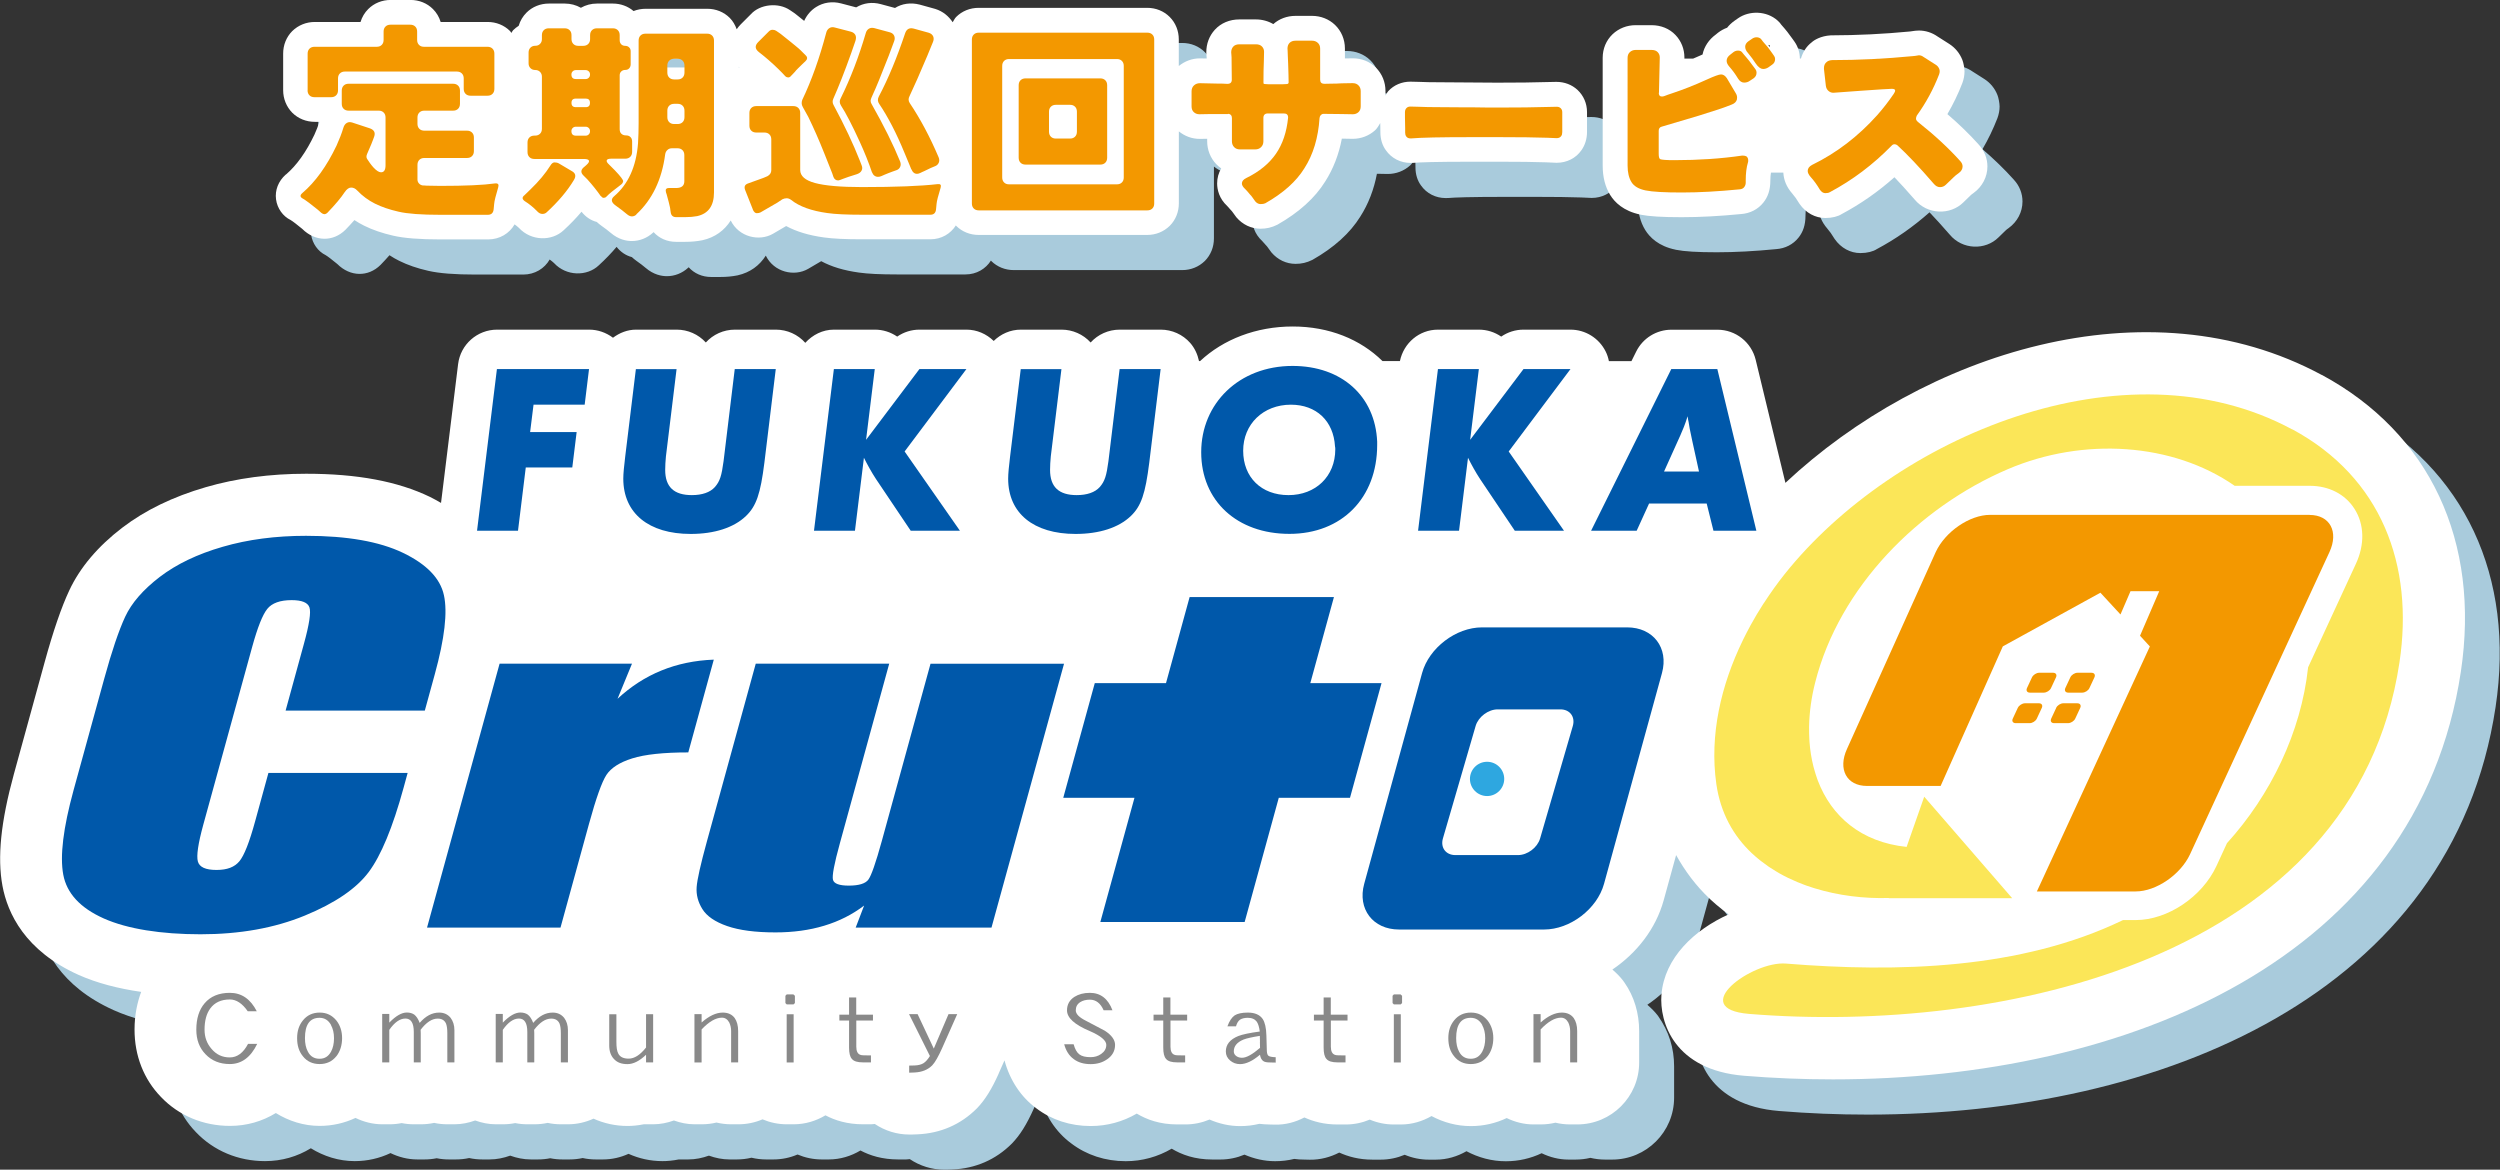 <?xml version="1.0" encoding="UTF-8"?>
<svg id="_レイヤー_2" data-name="レイヤー 2" xmlns="http://www.w3.org/2000/svg" viewBox="0 0 373.5 174.75">
  <rect x="0" y="0" width="373.5" height="174.75" fill="#333333" stroke="none"/>
  <defs>
    <style>
      .cls-1 {
        fill: #fbe658;
      }

      .cls-2 {
        fill: #2ea7e0;
      }

      .cls-3 {
        fill: #0058aa;
      }

      .cls-4 {
        fill: #898989;
      }

      .cls-5 {
        fill: #fff;
      }

      .cls-6 {
        fill: #f39800;
      }

      .cls-7 {
        fill: #a9cbdc;
      }
    </style>
  </defs>
  <g id="_レイヤー_1-2" data-name="レイヤー 1">
    <g>
      <g>
        <path class="cls-7" d="M352.11,61.26c-29.5-15.92-68.37.05-87.46,23.98-1.15,1.44-2.29,3.01-3.38,4.67-.11.15-.22.3-.32.46-.09.14-.18.3-.28.45v-22.36c0-5.11-4.14-9.25-9.25-9.25H84.7c-5.11,0-9.25,4.14-9.25,9.25v15.06c-1.55-1.43-3.47-2.81-5.99-4.02-4.84-2.33-10.89-3.46-18.49-3.46-5.37,0-10.42.67-15.02,2.01-4.86,1.41-9.05,3.44-12.45,6.04-3.67,2.81-6.34,5.97-7.93,9.38-1.19,2.54-2.39,6.05-3.67,10.72l-4.59,16.7c-1.96,7.14-2.5,12.46-1.71,16.73.76,4.08,3.36,9.7,11.39,13.3,2.69,1.2,5.82,2.01,9.33,2.53-.57,1.56-.99,3.4-.99,5.63,0,3.91,1.37,7.4,3.93,10.05,2.66,2.8,6.33,4.34,10.33,4.34,2.51,0,4.82-.68,6.85-1.92,1.94,1.2,4.17,1.92,6.55,1.92,1.89,0,3.71-.42,5.35-1.2,1.22.59,2.57.95,4.01.95h1.06c.63,0,1.24-.06,1.83-.18.59.12,1.2.18,1.83.18h1.04c.68,0,1.34-.07,1.98-.21.64.14,1.3.21,1.98.21h1.06c1.09,0,2.12-.22,3.09-.57.97.35,2,.57,3.09.57h1.06c.63,0,1.24-.06,1.83-.18.59.12,1.2.18,1.83.18h1.04c.68,0,1.34-.07,1.98-.21.64.14,1.3.21,1.98.21h1.06c1.36,0,2.65-.31,3.81-.84,1.55.7,3.27,1.09,5.08,1.09.71,0,1.53-.07,2.42-.25.12,0,.24,0,.36,0h1.06c1.09,0,2.12-.22,3.09-.57.97.35,2,.57,3.09.57h1.07c.76,0,1.5-.09,2.2-.26.71.17,1.44.26,2.2.26h1.06c1.28,0,2.51-.26,3.62-.74,1.11.47,2.33.74,3.62.74h1.04c1.74,0,3.35-.51,4.74-1.34,1.43.76,3.27,1.34,5.64,1.34h1.19c.19,0,.36-.04.54-.05,1.52,1.02,3.3,1.58,5.15,1.58.11,0,.23,0,.35,0l.88-.03c3.43-.15,6.46-1.45,8.89-3.89,1.21-1.26,2.18-2.81,3.25-5.19,0-.01,0-.02.01-.03l.86-1.94c.8,2.98,2.47,5.49,4.73,7.15,2.28,1.74,5.1,2.66,8.14,2.66,2.48,0,4.82-.67,6.87-1.87,1.48.89,3.43,1.62,6.07,1.62h1.19c1.28,0,2.5-.26,3.61-.73,1.43.62,2.97.98,4.58.98.97,0,1.92-.11,2.86-.34.49.07.99.1,1.5.1l.82.02c1.58.02,3.06-.38,4.4-1.07,1.33.6,2.94,1.06,4.98,1.06h1.19c1.28,0,2.5-.26,3.61-.73,1.11.47,2.33.73,3.61.73h1.04c1.67,0,3.22-.48,4.58-1.26,1.78.95,3.77,1.5,5.88,1.5,1.89,0,3.71-.42,5.35-1.2,1.22.59,2.57.95,4.01.95h1.07c.76,0,1.5-.09,2.2-.26.71.17,1.44.26,2.2.26h1.06c5.11,0,9.25-4.14,9.25-9.25v-4.68c0-2.7-.76-5.21-2.41-7.55-.47-.62-1.02-1.15-1.59-1.65,3.64-2.46,6.49-6.09,7.66-10.33l1.86-6.76c1.3,2.34,2.9,4.51,4.88,6.4.05.05.09.09.14.13.53.49,1.07.97,1.53,1.33.07.05.34.27.4.32.29.23.58.45.89.67-5.1,2.28-9.6,6.49-10.05,11.97-.33,4.11,1.89,11.29,12.36,12.14,4.4.36,8.82.54,13.24.54,44.02,0,87.38-18.07,93.82-60.9,2.93-19.48-4.64-35.64-20.77-44.34Z"/>
        <path class="cls-7" d="M47.93,31.33c-1.11.99-1.63,2.34-1.45,3.7.18,1.37,1.05,2.54,2.16,3.08.36.21.94.67,1.75,1.33,1.94,1.94,4.63,1.96,6.46.14.5-.51.94-1,1.34-1.45.47.31.95.59,1.46.84,1.24.62,2.7,1.12,4.33,1.49,1.64.38,3.96.56,7.09.56h7.09c1.75,0,3.2-.91,3.96-2.25.23.18.48.35.65.53,1.83,1.98,4.92,2.02,6.69.34.99-.91,1.88-1.83,2.66-2.76.6.77,1.39,1.3,2.28,1.53.2.19.42.37.67.55.55.39,1.02.74,1.4,1.07,1.19,1.02,2.38,1.23,3.17,1.23,1.15,0,2.27-.44,3.15-1.24,0,0,.01-.01.02-.02.02-.02.05-.05.08-.07.82.91,2,1.45,3.35,1.45h1.37c.94,0,1.76-.08,2.57-.24,1.89-.42,3.3-1.48,4.23-2.95,1.22,2.49,4.27,3.17,6.32,1.98l1.96-1.15c1.53.83,3.39,1.39,5.63,1.7,1.34.19,3.2.28,5.69.28h10.23c1.66,0,3.03-.84,3.81-2.08.02.02.03.05.05.08.88.87,2.07,1.35,3.35,1.35h25.18c1.28,0,2.47-.48,3.38-1.37.87-.88,1.35-2.07,1.35-3.35v-10.75c.88.7,1.92,1.12,3.15,1.12h0l1.08-.02v.36c0,1.29.48,2.51,1.35,3.43.23.24.48.45.75.64-.4.67-.61,1.43-.61,2.24,0,.91.28,2.25,1.51,3.38.15.15.29.31.41.46.09.12.2.23.3.33l.65.89c.94,1.1,2.22,1.71,3.61,1.71.87,0,1.66-.17,2.52-.6,3.21-1.82,5.62-4,7.14-6.45,1.21-1.89,2.05-4.06,2.49-6.41l1.63.03c1.24,0,2.42-.45,3.34-1.28.33-.31.54-.7.77-1.08l.02,1.4c0,1.01.29,1.95.82,2.67.84,1.2,2.19,1.89,3.69,1.89.11,0,.3,0,.41-.01.93-.08,3.2-.17,8.76-.17h4.17c2.87,0,5.18.03,6.89.09l1.59.07c1.52,0,2.88-.69,3.7-1.87.55-.77.84-1.72.84-2.73v-2.98c0-1.27-.5-2.44-1.42-3.31-.84-.77-1.94-1.2-3.17-1.2h0l-1.41.03c-1.86.06-4.33.09-7.43.09l-8.58-.06c-1.21,0-2.23-.02-3.13-.06l-1.25-.03c-1.28,0-2.46.5-3.29,1.4-.19.2-.28.46-.43.69v-.69c0-1.33-.5-2.56-1.42-3.49-.92-.91-2.06-1.32-3.46-1.4l-1.18.02v-1.48c0-1.36-.53-2.61-1.48-3.53-.91-.87-2.13-1.35-3.43-1.35h-2.46c-1.28,0-2.45.44-3.33,1.23-.76-.45-1.66-.7-2.61-.7h-2.46c-1.46,0-2.76.55-3.67,1.55-.83.92-1.27,2.08-1.27,3.36,0,.09,0,.34.05.74,0,.05,0,.11,0,.19l-1.02-.02c-1.17,0-2.26.43-3.14,1.14v-3.97c0-1.29-.48-2.48-1.36-3.36-.88-.88-2.07-1.36-3.36-1.36h-25.18c-1.29,0-2.48.48-3.36,1.36-.23.23-.35.53-.52.79-.6-.89-1.43-1.62-2.61-1.99l-2.31-.64c-1.36-.35-2.66-.14-3.7.5l-2.15-.58c-1.27-.34-2.55-.16-3.65.49l-2.25-.59c-1.32-.35-2.65-.15-3.74.54-.78.49-1.39,1.21-1.78,2.07l-1.21-.97c-.2-.16-.41-.31-.9-.63-1.74-1.2-4.5-.9-5.85.6l-1.52,1.52c-.23.23-.43.48-.6.73-.23-.63-.56-1.22-1.04-1.7-.88-.88-2.07-1.36-3.36-1.36h-9.2c-.64,0-1.25.12-1.81.34-.85-.72-1.93-1.12-3.1-1.12h-2.36c-.87,0-1.69.22-2.41.63-.72-.41-1.54-.63-2.41-.63h-2.36c-1.29,0-2.48.48-3.35,1.35-.55.55-.95,1.22-1.17,1.97-.3.19-.57.41-.83.66-.12.12-.17.28-.27.41-.07-.09-.11-.2-.19-.28-.88-.88-2.07-1.36-3.36-1.36h-7.01c-.22-.74-.62-1.4-1.15-1.93-.88-.88-2.07-1.36-3.36-1.36h-2.95c-1.29,0-2.48.48-3.36,1.36-.54.54-.93,1.2-1.15,1.93h-6.83c-1.28,0-2.47.48-3.38,1.37-.87.88-1.35,2.07-1.35,3.35v5.47c0,1.28.48,2.47,1.37,3.38.88.87,2.07,1.35,3.35,1.35h.7c-.21.65-.47,1.3-.75,1.92-1.24,2.6-2.65,4.58-4.25,5.95ZM115.62,15.23s.07.07.11.1h-.11v-.1ZM104.95,15.07c0-.31.09-.56.28-.75.19-.19.44-.28.75-.28h.5c.31,0,.56.09.75.28s.28.44.28.75v.27h-2.55v-.27Z"/>
        <path class="cls-7" d="M250.33,37.31c1.3.26,3.25.38,6.16.38,2.69,0,5.71-.16,8.86-.47,1.36-.09,2.55-.71,3.35-1.72.68-.85,1.04-1.88,1.04-3.28,0-.5.04-.87.09-1.19h1.85c.06,1.1.47,2.14,1.32,3.12.34.39.66.83,1.1,1.56.94,1.34,2.34,2.1,3.85,2.1,1.01,0,1.91-.24,2.44-.59,2.78-1.48,5.4-3.3,7.88-5.5.91.95,1.92,2.07,3.01,3.32,1.9,2.3,5.34,2.37,7.29.43l1.1-1.07c.09-.09.2-.17.4-.31,1.33-.96,2.09-2.42,2.09-3.99,0-1.2-.45-2.34-1.28-3.24-1.37-1.53-2.96-3.08-4.7-4.57.86-1.47,1.61-3.02,2.24-4.65.21-.58.32-1.16.32-1.73,0-.46-.15-1.28-.32-1.71-.39-1-1.07-1.82-1.95-2.39l-1.76-1.12c-.83-.58-1.79-.89-2.78-.89-.35,0-.7.04-1.32.14-3.93.38-7.84.57-11.86.58-1.5.09-2.49.71-2.84,1.04-.79.6-1.32,1.44-1.61,2.42h-.16c-.01-.88-.27-1.74-.77-2.47-.01-.02-.28-.4-.29-.41l-.82-1.11c-.28-.36-.55-.66-.89-1.05-.16-.24-.35-.45-.57-.64-1.61-1.44-4.2-1.53-5.91-.32l-.53.37c-.42.3-.79.65-1.09,1.03-.47.17-.93.42-1.35.74l-.33.27c-1.05.76-1.75,1.82-1.99,2.99-.28.11-.58.25-.91.4-.17.08-.32.14-.49.21h-1.31v-.17c0-1.26-.47-2.45-1.33-3.35-.9-.95-2.17-1.47-3.58-1.47h-2.39c-1.29,0-2.51.48-3.43,1.35-.96.92-1.48,2.17-1.48,3.53v16.1c0,1.71.38,3.19,1.12,4.39.65,1.05,1.96,2.41,4.53,2.93ZM269.66,12.03c0,.07,0,.13,0,.2v.06l-.18-.24s-.05-.07-.08-.1c.09.02.17.05.25.08Z"/>
      </g>
      <g>
        <path class="cls-5" d="M346.87,56.02c-26.12-14.09-59.56-3.17-80.13,16.12l-4.44-18.38c-.64-2.64-3-4.5-5.71-4.5h-6.88c-2.23,0-4.27,1.26-5.26,3.26l-.71,1.43h-3.37c-.1-.49-.25-.98-.49-1.45-1-1.99-3.03-3.25-5.25-3.25h-7.02c-1.2,0-2.36.37-3.33,1.04-.97-.67-2.13-1.04-3.33-1.04h-6.12c-2.8,0-5.12,2-5.68,4.69h-2.61c-3.29-3.23-7.94-5.16-13.41-5.16s-10.37,1.93-13.83,5.16h-.17c-.21-.99-.64-1.94-1.32-2.71-1.11-1.26-2.72-1.98-4.4-1.98h-6.12c-1.71,0-3.27.73-4.35,1.92-1.11-1.22-2.69-1.92-4.34-1.92h-6.08c-1.58,0-3,.65-4.06,1.69-1.08-1.05-2.51-1.69-4.07-1.69h-7.02c-1.2,0-2.36.37-3.33,1.04-.97-.67-2.13-1.04-3.33-1.04h-6.12c-1.71,0-3.2.79-4.28,1.97-1.11-1.25-2.71-1.97-4.39-1.97h-6.12c-1.71,0-3.27.73-4.35,1.92-1.11-1.22-2.69-1.92-4.34-1.92h-6.08c-1.3,0-2.47.48-3.45,1.21-1.02-.77-2.26-1.21-3.55-1.21h-13.76c-2.97,0-5.47,2.21-5.83,5.16l-2.55,20.73c-.54-.3-1.05-.62-1.65-.9-4.83-2.33-10.88-3.46-18.49-3.46-5.37,0-10.43.67-15.02,2.01-4.86,1.41-9.05,3.44-12.45,6.04-3.68,2.81-6.34,5.98-7.93,9.38-1.19,2.54-2.39,6.04-3.68,10.72l-4.59,16.7c-1.96,7.14-2.5,12.46-1.71,16.73.76,4.08,3.36,9.7,11.39,13.3,2.7,1.2,5.82,2.02,9.33,2.53-.57,1.56-.99,3.4-.99,5.63,0,3.92,1.38,7.41,3.93,10.05,2.66,2.8,6.33,4.34,10.33,4.34,2.51,0,4.82-.68,6.85-1.92,1.94,1.2,4.17,1.92,6.55,1.92,1.89,0,3.71-.42,5.35-1.19,1.22.59,2.57.95,4.01.95h1.06c.63,0,1.24-.06,1.83-.18.59.12,1.2.18,1.83.18h1.04c.68,0,1.34-.07,1.98-.21.64.14,1.3.21,1.98.21h1.06c1.09,0,2.12-.22,3.09-.57.97.35,2,.57,3.09.57h1.06c.63,0,1.24-.06,1.83-.18.59.12,1.2.18,1.83.18h1.04c.68,0,1.34-.07,1.98-.21.64.14,1.3.21,1.98.21h1.06c1.36,0,2.65-.31,3.81-.84,1.55.7,3.27,1.09,5.08,1.09.71,0,1.53-.07,2.42-.25.12,0,.24,0,.36,0h1.06c1.09,0,2.12-.22,3.09-.57.97.35,2,.57,3.09.57h1.07c.76,0,1.5-.09,2.2-.26.71.17,1.45.26,2.2.26h1.06c1.28,0,2.51-.26,3.62-.74,1.11.47,2.33.74,3.62.74h1.04c1.74,0,3.35-.51,4.74-1.34,1.43.76,3.27,1.34,5.64,1.34h1.19c.19,0,.36-.04.54-.05,1.52,1.02,3.31,1.58,5.15,1.58.13,0,.26,0,.39,0l.84-.03c3.43-.15,6.46-1.45,8.89-3.89,1.2-1.25,2.2-2.85,3.25-5.2,0,0,0-.02,0-.02l.86-1.94c.8,2.98,2.47,5.48,4.74,7.15,2.28,1.74,5.1,2.66,8.14,2.66,2.48,0,4.83-.66,6.88-1.86,1.48.89,3.43,1.62,6.07,1.62h1.19c1.28,0,2.5-.26,3.61-.73,1.43.62,2.97.98,4.58.98.97,0,1.92-.11,2.86-.34.49.06.99.09,1.5.1l.82.02c1.59.04,3.08-.37,4.41-1.07,1.33.6,2.94,1.05,4.97,1.05h1.19c1.28,0,2.5-.26,3.61-.73,1.11.47,2.33.73,3.61.73h1.04c1.67,0,3.22-.48,4.58-1.26,1.78.95,3.77,1.5,5.88,1.5,1.89,0,3.71-.42,5.35-1.2,1.22.59,2.57.95,4.01.95h1.07c.76,0,1.5-.09,2.2-.26.71.17,1.44.26,2.2.26h1.06c5.11,0,9.25-4.14,9.25-9.25v-4.68c0-2.69-.75-5.19-2.18-7.24-.08-.11-.15-.21-.23-.32-.47-.62-1.02-1.15-1.59-1.65,3.64-2.46,6.49-6.09,7.66-10.34l1.86-6.76c1.32,2.37,2.95,4.57,4.97,6.48.06.05.11.1.17.16.5.46,1.03.93,1.84,1.57.28.22.57.44.87.65-5.1,2.28-9.6,6.49-10.04,11.98-.33,4.1,1.89,11.28,12.36,12.13,4.4.36,8.83.54,13.26.54,44.01,0,87.36-18.07,93.81-60.9,2.93-19.48-4.63-35.64-20.77-44.35Z"/>
        <path class="cls-5" d="M42.69,26.08c-1.11.99-1.63,2.34-1.45,3.7.18,1.37,1.05,2.54,2.16,3.08.36.21.94.67,1.75,1.33,1.94,1.94,4.62,1.96,6.46.14.5-.51.94-1,1.34-1.45.47.31.95.59,1.46.84,1.24.62,2.7,1.12,4.33,1.49,1.64.38,3.96.56,7.09.56h7.09c1.75,0,3.2-.91,3.96-2.25.23.18.48.35.65.53,1.83,1.98,4.92,2.02,6.69.34.99-.91,1.88-1.83,2.66-2.76.6.77,1.39,1.3,2.28,1.53.2.19.42.37.67.55.55.39,1.02.74,1.4,1.07,1.19,1.02,2.38,1.23,3.17,1.23,1.15,0,2.27-.44,3.15-1.24,0,0,.01-.01.02-.02.02-.02.05-.05.08-.07.82.91,2,1.45,3.35,1.45h1.37c.94,0,1.76-.08,2.57-.24,1.89-.42,3.3-1.48,4.23-2.95,1.22,2.49,4.27,3.17,6.32,1.98l1.96-1.15c1.53.83,3.39,1.39,5.63,1.7,1.34.19,3.2.28,5.69.28h10.23c1.66,0,3.03-.84,3.81-2.08.02.02.03.05.05.08.88.87,2.07,1.35,3.35,1.35h25.18c1.28,0,2.47-.48,3.38-1.37.87-.88,1.35-2.07,1.35-3.35v-10.75c.88.7,1.92,1.12,3.15,1.12h0l1.08-.02v.36c0,1.29.48,2.51,1.35,3.43.23.24.48.45.75.64-.4.67-.61,1.43-.61,2.24,0,.91.28,2.25,1.51,3.38.15.15.29.31.41.46.09.12.2.23.3.33l.65.89c.94,1.1,2.22,1.71,3.61,1.71.87,0,1.66-.17,2.52-.6,3.21-1.82,5.62-4,7.14-6.45,1.21-1.89,2.05-4.06,2.49-6.41l1.63.03c1.24,0,2.42-.45,3.34-1.28.33-.31.54-.7.77-1.08l.02,1.4c0,1.01.29,1.95.82,2.67.84,1.2,2.19,1.89,3.69,1.89.11,0,.3,0,.41-.01.93-.08,3.2-.17,8.76-.17h4.17c2.87,0,5.18.03,6.89.09l1.59.07c1.52,0,2.88-.69,3.7-1.87.55-.77.84-1.72.84-2.73v-2.98c0-1.27-.5-2.44-1.42-3.31-.84-.77-1.93-1.2-3.17-1.2h0l-1.41.03c-1.86.06-4.33.09-7.43.09l-8.58-.06c-1.21,0-2.23-.02-3.13-.06l-1.25-.03c-1.28,0-2.46.5-3.29,1.4-.19.2-.28.46-.43.69v-.69c0-1.33-.5-2.56-1.42-3.49-.92-.92-2.15-1.4-3.46-1.4l-1.18.02v-1.48c0-1.36-.53-2.61-1.48-3.53-.91-.87-2.13-1.35-3.43-1.35h-2.46c-1.28,0-2.45.44-3.33,1.23-.76-.45-1.66-.7-2.61-.7h-2.46c-1.46,0-2.76.55-3.67,1.55-.83.92-1.27,2.08-1.27,3.36,0,.09,0,.34.05.74,0,.05,0,.11,0,.19l-1.02-.02c-1.17,0-2.26.43-3.14,1.14v-3.97c0-1.29-.48-2.48-1.36-3.36-.88-.88-2.07-1.36-3.36-1.36h-25.18c-1.29,0-2.48.48-3.36,1.36-.23.23-.35.53-.52.79-.6-.89-1.43-1.62-2.61-1.99l-2.31-.64c-1.36-.35-2.66-.15-3.7.5l-2.15-.58c-1.27-.34-2.55-.17-3.65.49l-2.25-.59c-1.32-.35-2.65-.15-3.74.54-.78.49-1.39,1.21-1.78,2.07l-1.21-.97c-.2-.16-.41-.31-.9-.63-1.74-1.2-4.5-.9-5.85.6l-1.52,1.52c-.23.23-.43.48-.6.73-.23-.63-.56-1.22-1.04-1.7-.88-.88-2.07-1.36-3.36-1.36h-9.2c-.64,0-1.25.12-1.81.34-.85-.72-1.93-1.12-3.1-1.12h-2.36c-.87,0-1.69.22-2.41.63-.72-.41-1.54-.63-2.41-.63h-2.36c-1.29,0-2.48.48-3.35,1.35-.55.55-.95,1.22-1.17,1.97-.3.19-.57.41-.83.66-.12.12-.17.28-.27.41-.07-.09-.11-.2-.19-.28-.88-.88-2.07-1.36-3.36-1.36h-7.01c-.22-.74-.62-1.4-1.15-1.93-.88-.88-2.07-1.36-3.36-1.36h-2.95c-1.29,0-2.48.48-3.36,1.36-.54.54-.93,1.2-1.15,1.93h-6.83c-1.28,0-2.47.48-3.38,1.37-.87.88-1.35,2.07-1.35,3.35v5.47c0,1.28.48,2.47,1.37,3.38.88.87,2.07,1.35,3.35,1.35h.7c-.21.65-.47,1.3-.75,1.92-1.24,2.6-2.65,4.58-4.25,5.95ZM110.37,9.98s.07.07.11.1h-.11v-.1ZM99.12,9.25c.07-.1.15-.19.24-.28.09-.09.18-.17.28-.24h2.69c.1.07.19.15.28.24.14.14.26.29.37.45v.66h-3.85v-.83Z"/>
        <path class="cls-5" d="M245.08,32.07c1.3.26,3.25.38,6.16.38,2.69,0,5.71-.16,8.86-.47,1.36-.09,2.55-.71,3.35-1.72.68-.85,1.04-1.88,1.04-3.28,0-.5.04-.87.09-1.19h1.85c.06,1.1.47,2.14,1.33,3.12.34.39.66.83,1.1,1.56.94,1.34,2.34,2.1,3.85,2.1,1.01,0,1.91-.24,2.44-.59,2.78-1.48,5.4-3.3,7.88-5.5.91.95,1.92,2.07,3.01,3.32,1.9,2.3,5.34,2.37,7.29.43l1.1-1.07c.09-.09.2-.17.4-.31,1.33-.96,2.09-2.42,2.09-3.99,0-1.2-.45-2.34-1.28-3.24-1.37-1.53-2.96-3.08-4.7-4.57.86-1.47,1.61-3.02,2.24-4.65.21-.58.32-1.16.32-1.73,0-.46-.15-1.28-.32-1.71-.39-1-1.07-1.82-1.95-2.39l-1.76-1.12c-.83-.58-1.79-.89-2.78-.89-.35,0-.7.04-1.32.14-3.93.38-7.84.57-11.86.58-1.5.09-2.49.71-2.84,1.04-.79.6-1.32,1.44-1.61,2.42h-.16c-.01-.88-.27-1.74-.77-2.47-.01-.02-.28-.4-.29-.41l-.82-1.11c-.28-.36-.55-.66-.89-1.05-.16-.24-.35-.45-.57-.64-1.61-1.44-4.2-1.53-5.91-.32l-.53.37c-.42.3-.79.65-1.09,1.03-.47.17-.93.42-1.35.74l-.33.27c-1.05.76-1.75,1.82-1.99,2.99-.28.11-.58.25-.91.4-.17.08-.32.14-.49.21h-1.31v-.17c0-1.26-.47-2.45-1.33-3.35-.9-.95-2.17-1.47-3.58-1.47h-2.39c-1.29,0-2.51.48-3.43,1.35-.96.92-1.48,2.17-1.48,3.53v16.1c0,1.71.38,3.19,1.12,4.39.65,1.05,1.96,2.41,4.53,2.93ZM264.42,6.78c0,.07,0,.13,0,.2v.06l-.18-.24s-.05-.07-.08-.1c.09.02.17.05.25.08Z"/>
      </g>
      <path class="cls-3" d="M63.47,106.16h-20.8l2.74-9.99c.8-2.9,1.07-4.71.82-5.43-.25-.72-1.14-1.08-2.66-1.08-1.72,0-2.94.44-3.64,1.31-.7.87-1.45,2.76-2.25,5.66l-7.32,26.62c-.76,2.78-1.03,4.6-.8,5.45.23.85,1.16,1.27,2.78,1.27s2.69-.43,3.41-1.28c.72-.85,1.51-2.85,2.37-6l1.98-7.21h20.8l-.61,2.23c-1.62,5.91-3.36,10.11-5.21,12.58-1.85,2.47-5.03,4.64-9.55,6.5-4.52,1.86-9.71,2.79-15.58,2.79s-10.91-.79-14.44-2.36c-3.52-1.57-5.54-3.76-6.06-6.55-.52-2.79,0-6.98,1.53-12.58l4.59-16.69c1.13-4.12,2.18-7.21,3.13-9.26.96-2.06,2.68-4.04,5.17-5.95,2.49-1.9,5.62-3.41,9.4-4.5,3.78-1.1,7.93-1.64,12.45-1.64,6.13,0,10.96.85,14.48,2.54,3.53,1.7,5.57,3.8,6.12,6.33.56,2.53.11,6.46-1.36,11.8l-1.49,5.43Z"/>
      <path class="cls-3" d="M94.42,99.15l-2.16,5.25c3.95-3.68,8.74-5.64,14.38-5.85l-3.81,13.86c-3.69,0-6.48.3-8.36.89-1.89.59-3.18,1.42-3.87,2.47-.69,1.06-1.55,3.49-2.6,7.3l-4.26,15.51h-19.94l10.84-39.43h19.8Z"/>
      <path class="cls-3" d="M158.97,99.15l-10.84,39.43h-20.29l1.26-3.29c-1.76,1.34-3.74,2.34-5.96,3.01-2.21.67-4.64,1-7.29,1-3.01,0-5.41-.32-7.22-.95-1.81-.63-3.04-1.48-3.69-2.53-.66-1.05-.94-2.15-.86-3.28.08-1.14.59-3.4,1.52-6.79l7.31-26.6h19.94l-7.37,26.83c-.85,3.07-1.19,4.89-1.03,5.47.16.57.94.86,2.35.86,1.5,0,2.48-.29,2.93-.89.44-.59,1.11-2.5,2-5.73l7.29-26.53h19.94Z"/>
      <path class="cls-3" d="M243.09,93.73h-21.68c-3.89,0-7.92,3.07-8.95,6.82l-8.65,31.5c-1.03,3.75,1.31,6.82,5.2,6.82h21.68c3.89,0,7.92-3.07,8.95-6.82l8.66-31.5c1.03-3.75-1.31-6.82-5.2-6.82ZM234.98,108.46l-4.89,16.81c-.4,1.36-1.88,2.48-3.3,2.48h-9.36c-1.42,0-2.25-1.11-1.86-2.48l4.89-16.81c.4-1.36,1.88-2.48,3.3-2.48h9.36c1.42,0,2.25,1.11,1.86,2.48Z"/>
      <polygon class="cls-3" points="206.4 102.06 195.76 102.06 199.29 89.2 177.73 89.2 174.2 102.06 163.56 102.06 158.85 119.19 169.49 119.19 164.39 137.75 185.95 137.75 191.05 119.19 201.69 119.19 206.4 102.06"/>
      <path class="cls-2" d="M224.73,116.37c0-1.42-1.15-2.56-2.56-2.56s-2.56,1.15-2.56,2.56,1.15,2.56,2.56,2.56,2.56-1.15,2.56-2.56Z"/>
      <path class="cls-4" d="M34.34,158.97c-1.5,0-2.7-.49-3.63-1.46-.93-.96-1.38-2.18-1.38-3.67,0-1.66.41-2.98,1.24-3.95.88-1.04,2.15-1.56,3.77-1.56,1.76,0,3.09.93,4.02,2.75h-1.35c-.81-1.17-1.71-1.76-2.67-1.76-1.3,0-2.28.46-2.93,1.35-.57.78-.85,1.84-.85,3.17,0,1.11.34,2.05,1.04,2.86.72.86,1.63,1.28,2.73,1.28s2.02-.67,2.73-2.03h1.37c-.98,2.02-2.34,3.02-4.1,3.02Z"/>
      <path class="cls-4" d="M50.25,157.8c-.62.78-1.46,1.17-2.5,1.17s-1.89-.39-2.5-1.17c-.59-.72-.86-1.61-.86-2.7s.29-1.95.88-2.67c.62-.76,1.45-1.15,2.49-1.15s1.82.39,2.47,1.15c.59.73.88,1.63.88,2.67s-.29,1.98-.85,2.7ZM49.45,153.12c-.39-.7-.96-1.06-1.71-1.06-1.46,0-2.18,1.02-2.18,3.04,0,.81.15,1.5.44,2.02.37.72.96,1.06,1.74,1.06s1.33-.36,1.72-1.07c.29-.54.44-1.2.44-2s-.16-1.43-.46-1.98Z"/>
      <path class="cls-4" d="M66.83,158.73v-4.37c0-.65-.07-1.12-.2-1.45-.23-.49-.63-.73-1.24-.73-.86,0-1.71.57-2.55,1.67,0,.16.02.33.02.5v4.37h-1.04v-4.55c0-1.33-.42-2-1.25-2s-1.63.57-2.41,1.69v4.86h-1.06v-7.24h1.06v1.3c.98-1.01,1.85-1.51,2.62-1.51.46,0,.81.11,1.11.31.31.24.59.65.81,1.24.88-1.02,1.84-1.54,2.91-1.54.72,0,1.28.26,1.71.78.37.49.57,1.11.57,1.85v4.81h-1.06Z"/>
      <path class="cls-4" d="M83.79,158.73v-4.37c0-.65-.07-1.12-.2-1.45-.23-.49-.63-.73-1.24-.73-.86,0-1.71.57-2.55,1.67,0,.16.02.33.02.5v4.37h-1.04v-4.55c0-1.33-.42-2-1.25-2s-1.63.57-2.41,1.69v4.86h-1.06v-7.24h1.06v1.3c.98-1.01,1.85-1.51,2.62-1.51.46,0,.81.11,1.11.31.31.24.59.65.81,1.24.88-1.02,1.84-1.54,2.91-1.54.72,0,1.28.26,1.71.78.37.49.57,1.11.57,1.85v4.81h-1.06Z"/>
      <path class="cls-4" d="M96.52,158.73v-1.15c-.98.94-1.9,1.4-2.78,1.4s-1.53-.24-2-.75c-.49-.5-.72-1.19-.72-2.03v-4.67h1.07v4.1c0,.83.08,1.41.28,1.77.26.52.78.76,1.56.76.85,0,1.71-.55,2.59-1.66v-4.98h1.06v7.2h-1.06Z"/>
      <path class="cls-4" d="M109.23,158.73v-4.7c0-.47-.1-.89-.28-1.27-.26-.47-.62-.72-1.09-.72-.91,0-1.94.59-3.04,1.76v4.93h-1.07v-7.22h1.07v1.25c1.11-.98,2.16-1.48,3.17-1.48.78,0,1.37.28,1.77.81.34.49.52,1.14.52,1.95v4.68h-1.06Z"/>
      <path class="cls-4" d="M118.55,150.06h-1.01l-.2-.2v-1.09l.2-.21h.99l.23.21v1.09l-.21.2ZM117.53,158.73v-7.2h1.04v7.2h-1.04Z"/>
      <path class="cls-4" d="M127.93,152.48v3.9c0,.68.21,1.09.63,1.22.13.07.65.08,1.56.08v1.04h-1.19c-.81,0-1.37-.16-1.66-.52-.29-.31-.42-.88-.42-1.71v-4.02h-1.45v-.88h1.45v-2.57h1.07v2.57h2.5v.88h-2.5Z"/>
      <path class="cls-4" d="M140.75,156.6c-.57,1.27-1.06,2.13-1.48,2.57-.65.65-1.53,1.01-2.63,1.06l-.81.03v-1.06l.83-.02c.52-.02.96-.13,1.28-.32.33-.2.67-.57.99-1.09l-3.12-6.26h1.28l2.42,5.15,2.2-5.15h1.3l-2.26,5.09Z"/>
      <path class="cls-4" d="M165.4,158.26c-.7.49-1.51.72-2.46.72-1.01,0-1.85-.24-2.54-.76-.68-.5-1.15-1.24-1.41-2.21h1.41c.2.72.47,1.22.85,1.51.37.29.94.42,1.69.42.59,0,1.11-.15,1.56-.47.52-.36.78-.81.78-1.37,0-.65-.83-1.35-2.47-2.06-2.28-.96-3.4-1.98-3.4-3.09,0-.86.36-1.53,1.11-2.02.62-.39,1.38-.6,2.31-.6,1.59,0,2.72.88,3.37,2.6h-1.32c-.46-1.04-1.14-1.58-2.05-1.58-.59,0-1.06.13-1.43.36-.46.29-.68.7-.68,1.24s.5,1.04,1.53,1.56c.94.5,1.87.99,2.81,1.48,1.01.65,1.53,1.37,1.53,2.11,0,.91-.41,1.63-1.19,2.16Z"/>
      <path class="cls-4" d="M174.87,152.48v3.9c0,.68.21,1.09.63,1.22.13.07.65.08,1.56.08v1.04h-1.19c-.81,0-1.37-.16-1.66-.52-.29-.31-.42-.88-.42-1.71v-4.02h-1.45v-.88h1.45v-2.57h1.07v2.57h2.5v.88h-2.5Z"/>
      <path class="cls-4" d="M189.74,158.73c-.47,0-.81-.06-1.01-.21-.24-.16-.41-.47-.49-.94-1.11.94-2.1,1.4-2.98,1.4-.57,0-1.06-.18-1.48-.54-.42-.36-.64-.8-.64-1.35,0-1.04.62-1.8,1.87-2.31.62-.24,1.69-.47,3.2-.67-.08-.65-.23-1.14-.44-1.46-.29-.39-.73-.59-1.35-.59-.49,0-.88.1-1.16.28-.28.2-.47.54-.6.99h-1.28c.29-.81.67-1.35,1.09-1.64.42-.26,1.07-.41,1.95-.41,1.06,0,1.8.33,2.23.96.33.5.52,1.32.55,2.44.03,1.09.06,1.79.06,2.08,0,.42.05.72.16.88.1.16.36.24.75.28,0,0,.13.02.42.03v.8l-.88-.02ZM188.24,155.65c0-.41-.02-.7-.02-.89-1.14.18-1.95.36-2.44.55-.98.41-1.45.99-1.45,1.77,0,.29.13.54.41.72.23.16.5.23.83.23.63,0,1.53-.49,2.68-1.48,0-.18-.02-.47-.02-.89Z"/>
      <path class="cls-4" d="M198.83,152.48v3.9c0,.68.21,1.09.63,1.22.13.07.65.08,1.56.08v1.04h-1.19c-.81,0-1.37-.16-1.66-.52-.29-.31-.42-.88-.42-1.71v-4.02h-1.45v-.88h1.45v-2.57h1.07v2.57h2.5v.88h-2.5Z"/>
      <path class="cls-4" d="M209.26,150.06h-1.01l-.2-.2v-1.09l.2-.21h.99l.23.21v1.09l-.21.2ZM208.24,158.73v-7.2h1.04v7.2h-1.04Z"/>
      <path class="cls-4" d="M222.24,157.8c-.62.78-1.46,1.17-2.5,1.17s-1.89-.39-2.5-1.17c-.59-.72-.86-1.61-.86-2.7s.29-1.95.88-2.67c.62-.76,1.45-1.15,2.49-1.15s1.82.39,2.47,1.15c.58.73.88,1.63.88,2.67s-.29,1.98-.85,2.7ZM221.44,153.12c-.39-.7-.96-1.06-1.71-1.06-1.46,0-2.18,1.02-2.18,3.04,0,.81.15,1.5.44,2.02.37.72.96,1.06,1.74,1.06s1.33-.36,1.72-1.07c.29-.54.44-1.2.44-2s-.16-1.43-.46-1.98Z"/>
      <path class="cls-4" d="M234.58,158.73v-4.7c0-.47-.1-.89-.28-1.27-.26-.47-.62-.72-1.09-.72-.91,0-1.94.59-3.04,1.76v4.93h-1.07v-7.22h1.07v1.25c1.1-.98,2.16-1.48,3.17-1.48.78,0,1.37.28,1.77.81.34.49.52,1.14.52,1.95v4.68h-1.06Z"/>
      <path class="cls-6" d="M306.74,100.51h-2.09c-.41,0-.89.31-1.07.68l-.75,1.61c-.17.37.02.68.43.68h2.09c.41,0,.9-.31,1.07-.68l.75-1.61c.17-.37-.02-.68-.43-.68Z"/>
      <path class="cls-6" d="M311.09,103.48c.42,0,.9-.31,1.07-.68l.75-1.61c.17-.37-.02-.68-.44-.68h-2.09c-.41,0-.9.31-1.07.68l-.75,1.61c-.17.37.02.68.43.68h2.08Z"/>
      <path class="cls-6" d="M301.46,105.75l-.75,1.61c-.18.37.02.68.43.68h2.09c.42,0,.9-.31,1.07-.68l.75-1.61c.17-.38-.02-.68-.43-.68h-2.09c-.41,0-.89.31-1.07.68Z"/>
      <path class="cls-6" d="M307.2,105.75l-.75,1.61c-.17.38.02.68.43.68h2.09c.41,0,.9-.31,1.07-.68l.75-1.61c.17-.38-.02-.68-.44-.68h-2.09c-.41,0-.9.31-1.07.68Z"/>
      <path class="cls-6" d="M345.06,76.92h-47.74c-3.05,0-6.7,2.5-8.12,5.55l-13.25,29.4c-1.41,3.05-.07,5.55,2.98,5.55h11s9.29-20.85,9.29-20.85l14.58-8.02,3,3.25,1.5-3.48h4.29s-2.87,6.66-2.87,6.66l1.47,1.6-16.88,36.6h14.76c3.05,0,6.7-2.5,8.12-5.55l17.4-37.72,3.43-7.43c1.41-3.05.07-5.55-2.98-5.55Z"/>
      <path class="cls-1" d="M342.47,64.16c-25.07-13.53-59.49,1.13-75.84,21.61-1.11,1.39-2.16,2.87-3.15,4.4,0,0,0,0,0-.02-.71,1.1-1.38,2.23-2.01,3.38,0,0,0,0,0,.01-.37.67-.71,1.35-1.05,2.03-.02.04-.04.07-.05.11-3.25,6.69-4.99,14.13-3.95,21.45.62,4.35,2.57,7.77,5.33,10.37,0,0,.02.02.03.02.36.34.74.67,1.13.98.07.06.14.11.21.16.34.26.68.52,1.03.76.1.07.2.14.3.2.34.23.69.44,1.04.65.11.06.21.13.32.19.44.25.88.48,1.33.7.23.11.47.21.71.32.22.1.44.2.67.3.3.13.61.24.91.36.16.06.32.12.48.18.34.12.68.23,1.03.34.05.02.11.04.16.05,0,0,0,0,0,0,3.57,1.1,7.41,1.56,11.09,1.45v.03s18.43,0,18.43,0l-13.14-15.16-2.63,7.5c-6.82-.71-11.23-4.57-13.27-9.92-.04-.1-.07-.21-.11-.31-.16-.46-.31-.93-.44-1.41-.04-.13-.07-.27-.11-.4-.29-1.17-.49-2.39-.58-3.65,0-.12-.02-.24-.02-.37-.03-.58-.05-1.16-.04-1.76,0-.06,0-.13,0-.19.04-2.12.34-4.33.91-6.56,3.61-14.28,15.5-26.18,28.75-31.85,11.33-4.85,24.7-3.95,33.92,2.47h11.21c2.86,0,5.3,1.25,6.69,3.44,1.48,2.32,1.56,5.33.2,8.24l-7.13,15.44c-1.04,9.7-5.61,19.1-12.12,26.27l-1.58,3.43c-2.13,4.59-7.3,8.06-12.04,8.06h-1.91c-15.25,7.38-33.73,7.85-50.36,6.5-5.06-.41-14.86,6.75-5.5,7.52,37.3,3.04,90.47-8.03,97.16-52.51,2.19-14.55-2.69-27.64-16.01-34.83Z"/>
      <path class="cls-3" d="M88,55.14l-.65,5.32h-7.64l-.51,4.09h6.95l-.65,5.29h-6.95l-1.16,9.45h-6.12l2.97-24.15h13.76Z"/>
      <path class="cls-3" d="M115.9,55.14l-1.7,13.98c-.58,4.63-1.2,6.48-2.75,7.97-1.81,1.74-4.71,2.68-8.26,2.68-6.26,0-10.07-3.08-10.07-8.26,0-.72.11-1.85.29-3.33l1.59-13.03h6.08l-1.59,13.03c-.07.72-.11,1.41-.11,2.03,0,2.53,1.3,3.76,3.98,3.76,1.52,0,2.72-.4,3.44-1.2.76-.87,1.01-1.7,1.3-3.87l1.67-13.76h6.12Z"/>
      <path class="cls-3" d="M130.69,55.14l-1.3,10.57,7.97-10.57h7.02l-9.23,12.31,8.26,11.84h-7.35l-5.18-7.71c-.65-.98-1.34-2.24-1.81-3.19l-1.34,10.9h-6.12l2.97-24.15h6.12Z"/>
      <path class="cls-3" d="M173.4,55.14l-1.7,13.98c-.58,4.63-1.2,6.48-2.75,7.97-1.81,1.74-4.71,2.68-8.26,2.68-6.26,0-10.07-3.08-10.07-8.26,0-.72.11-1.85.29-3.33l1.59-13.03h6.08l-1.59,13.03c-.07.72-.11,1.41-.11,2.03,0,2.53,1.3,3.76,3.98,3.76,1.52,0,2.72-.4,3.44-1.2.76-.87,1.01-1.7,1.3-3.87l1.67-13.76h6.12Z"/>
      <path class="cls-3" d="M205.75,66v.47c0,7.93-5.29,13.29-13.11,13.29s-13.18-4.92-13.18-12.2,5.65-12.89,13.65-12.89c7.32,0,12.35,4.49,12.64,11.33ZM199.45,66.69c-.22-3.8-2.79-6.23-6.59-6.23-4.13,0-7.13,2.9-7.13,6.88s2.72,6.63,6.77,6.63,6.99-2.79,6.99-6.84c0-.15,0-.29-.04-.43Z"/>
      <path class="cls-3" d="M220.94,55.14l-1.3,10.57,7.97-10.57h7.02l-9.23,12.31,8.26,11.84h-7.35l-5.18-7.71c-.65-.98-1.34-2.24-1.81-3.19l-1.34,10.9h-6.12l2.97-24.15h6.12Z"/>
      <path class="cls-3" d="M246.37,75.23l-1.85,4.06h-6.81l11.98-24.15h6.88l5.83,24.15h-6.41l-1.01-4.06h-8.62ZM248.62,70.45h5.21l-1.01-4.6c-.4-1.85-.43-2.06-.54-2.79-.04-.18-.11-.47-.15-.87-.4,1.27-.72,2.03-1.09,2.86l-2.43,5.39Z"/>
      <path class="cls-6" d="M48.45,31.99c-.19,0-.41-.13-.68-.4l-.28-.25c-1.02-.83-1.75-1.38-2.21-1.65-.46-.23-.5-.51-.12-.84,1.95-1.66,3.66-4.03,5.13-7.12.41-.91.76-1.8,1.02-2.67.1-.33.28-.57.51-.7.24-.14.51-.15.82-.05l2.64.87c.62.23.83.64.62,1.24-.06.17-.12.34-.19.51-.06.18-.14.37-.23.59s-.19.45-.3.7c-.1.25-.22.51-.34.79-.12.28-.12.52,0,.72s.26.41.42.62c.15.22.33.43.51.64.46.5.84.75,1.15.75.46,0,.68-.35.68-1.06v-7.12c0-.31-.09-.56-.28-.75-.19-.19-.43-.28-.75-.28h-4.48c-.31,0-.56-.09-.75-.28-.19-.19-.28-.43-.28-.75v-1.96c0-.31.09-.56.28-.75.19-.19.43-.28.75-.28h15.6c.31,0,.56.09.75.28.19.19.28.43.28.75v1.96c0,.31-.09.56-.28.75-.19.19-.43.28-.75.28h-4.29c-.31,0-.56.09-.75.28-.19.19-.28.44-.28.75v.93c0,.31.09.56.28.75s.44.28.75.28h6.37c.31,0,.56.09.75.28.19.19.28.43.28.75v2.02c0,.31-.09.56-.28.75s-.43.28-.75.28h-6.37c-.31,0-.56.09-.75.28-.19.19-.28.44-.28.75v2.18c0,.23.07.42.22.59.15.17.34.27.59.31h.22l.4.03h.22l1.77.03c3.71,0,6.44-.12,8.18-.37.44-.04.59.15.47.56-.37,1.24-.58,2.08-.61,2.5-.03.42-.06.7-.08.82-.06.54-.35.81-.87.81h-7.09c-2.82,0-4.91-.15-6.26-.47-1.36-.31-2.53-.71-3.51-1.2-.98-.49-1.87-1.14-2.66-1.97-.27-.29-.57-.43-.9-.43s-.65.23-.96.68c-.54.83-1.4,1.85-2.58,3.08-.15.14-.31.22-.5.22ZM45.96,13.49v-5.47c0-.31.09-.56.28-.75.19-.19.44-.28.75-.28h9.29c.31,0,.56-.09.75-.28.19-.19.28-.44.28-.75v-1.24c0-.31.09-.56.28-.75s.44-.28.75-.28h2.95c.31,0,.56.09.75.28.19.19.28.43.28.75v1.24c0,.31.09.56.28.75s.43.28.75.28h9.48c.31,0,.56.09.75.28s.28.44.28.75v5.25c0,.31-.09.56-.28.75s-.43.28-.75.28h-2.52c-.31,0-.56-.09-.75-.28-.19-.19-.28-.44-.28-.75v-1.55c0-.31-.09-.56-.28-.75s-.44-.28-.75-.28h-16.72c-.31,0-.56.09-.75.28-.19.19-.28.43-.28.75v1.77c0,.31-.09.56-.28.75s-.43.28-.75.28h-2.49c-.31,0-.56-.09-.75-.28-.19-.19-.28-.44-.28-.75Z"/>
      <path class="cls-6" d="M81.68,31.71c-.17.17-.38.25-.65.25s-.53-.13-.78-.4c-.56-.58-1.18-1.09-1.87-1.52-.39-.29-.4-.58-.03-.87.08-.08.17-.17.26-.25.09-.08.32-.3.67-.65,1.22-1.18,2.21-2.36,2.95-3.54.19-.31.39-.47.62-.47s.45.05.65.16l1.89,1.12c.6.31.72.77.34,1.37-.97,1.62-2.33,3.22-4.07,4.82ZM89.76,29.31c-.58-.83-1.24-1.66-1.99-2.49l-.62-.62c-.39-.39-.39-.78,0-1.15l.43-.37c.33-.29.47-.52.41-.68-.06-.16-.31-.25-.75-.25h-7.4c-.31,0-.56-.09-.75-.28-.19-.19-.28-.44-.28-.75v-1.43c0-.31.09-.56.28-.75s.44-.28.75-.28h.09c.31,0,.56-.09.75-.28.19-.19.28-.43.28-.75v-7.77c0-.29-.09-.53-.28-.72-.19-.19-.42-.28-.71-.28s-.53-.09-.72-.28c-.19-.19-.28-.42-.28-.72v-1.62c0-.29.09-.53.28-.72s.42-.28.72-.28.53-.09.71-.28c.19-.19.28-.42.28-.71v-.59c0-.31.09-.56.28-.75.19-.19.44-.28.75-.28h2.36c.31,0,.56.09.75.28s.28.43.28.75v.56c0,.31.09.56.28.75.19.19.43.28.75.28h.72c.31,0,.56-.09.75-.28s.28-.43.28-.75v-.56c0-.31.09-.56.28-.75s.44-.28.75-.28h2.36c.31,0,.56.09.75.28.19.19.28.43.28.75v.75c0,.25.08.45.23.61.15.15.35.23.59.23s.44.08.59.23c.16.15.23.35.23.57v1.96c0,.25-.08.45-.23.61s-.35.23-.59.23-.43.08-.59.23c-.16.15-.23.35-.23.57v8.05c0,.29.08.52.25.68s.39.25.68.25.52.08.68.25c.17.16.25.39.25.68v1.52c0,.31-.09.56-.28.75-.19.19-.44.28-.75.28h-2.11c-.37,0-.59.08-.65.23-.06.16.04.36.31.61l.9.9c.87.91,1.28,1.46,1.24,1.65-.04.19-.12.32-.23.41-.11.08-.28.22-.51.4-.77.58-1.23.95-1.38,1.1-.15.15-.29.28-.4.39-.11.11-.24.16-.39.16s-.28-.09-.41-.28ZM86.06,11.81h1.43c.19,0,.34-.06.47-.19s.19-.28.19-.48-.06-.36-.19-.48-.28-.19-.47-.19h-1.43c-.21,0-.37.06-.5.19s-.19.28-.19.47c0,.46.23.68.68.68ZM86.03,16.01h1.49c.41,0,.62-.21.62-.64s-.21-.64-.62-.64h-1.49c-.44,0-.65.21-.65.64s.22.64.65.64ZM86.06,20.27h1.43c.19,0,.34-.06.47-.19s.19-.28.19-.48-.06-.36-.19-.48-.28-.19-.47-.19h-1.43c-.21,0-.37.06-.5.19s-.19.28-.19.47c0,.46.23.68.68.68ZM95.08,32.05c-.21.19-.43.28-.67.28s-.49-.11-.76-.34c-.46-.39-1.02-.82-1.68-1.29-.66-.47-.74-.93-.22-1.38,2.11-1.8,3.3-4.43,3.57-7.89.06-.99.09-2,.09-3.02V6.06c0-.31.09-.56.28-.75.19-.19.43-.28.75-.28h9.2c.31,0,.56.09.75.28s.28.44.28.75v22.69c0,1.99-.84,3.17-2.52,3.54-.52.1-1.11.15-1.77.15h-1.37c-.48,0-.75-.25-.81-.75-.02-.1-.04-.22-.05-.34,0-.12-.04-.28-.08-.48-.04-.2-.09-.42-.16-.68-.06-.26-.12-.49-.19-.7-.08-.33-.15-.58-.22-.75-.12-.44.02-.65.44-.65h1.06c.83,0,1.24-.34,1.24-1.02v-3.89c0-.31-.09-.56-.28-.75-.19-.19-.43-.28-.75-.28h-.81c-.27,0-.5.08-.68.25-.19.17-.3.38-.34.65-.5,3.79-1.94,6.79-4.32,8.98ZM100.73,11.87h.5c.31,0,.56-.09.75-.28s.28-.44.28-.75v-1.03c0-.31-.09-.56-.28-.75s-.43-.28-.75-.28h-.5c-.31,0-.56.09-.75.28-.19.19-.28.44-.28.75v1.03c0,.31.09.56.28.75.19.19.44.28.75.28ZM100.73,18.53h.5c.31,0,.56-.09.75-.28s.28-.44.28-.75v-.96c0-.31-.09-.56-.28-.75-.19-.19-.43-.28-.75-.28h-.5c-.31,0-.56.09-.75.28-.19.19-.28.43-.28.75v.96c0,.31.09.56.28.75.19.19.44.28.75.28Z"/>
      <path class="cls-6" d="M112.49,31.33l-1.18-2.98c-.16-.46-.03-.76.41-.93l2.33-.84.59-.25c.39-.21.59-.51.59-.9v-4.6c0-.31-.09-.56-.28-.75-.19-.19-.43-.28-.75-.28h-1.21c-.31,0-.56-.09-.75-.28s-.28-.43-.28-.75v-1.89c0-.31.09-.56.28-.75.19-.19.44-.28.75-.28h5.53c.31,0,.56.09.75.28s.28.44.28.75v8.52c0,.89.73,1.54,2.21,1.94,1.47.4,3.81.61,7.02.61,5.02,0,8.78-.15,11.28-.44.44-.06.59.11.47.53-.37,1.2-.58,2.02-.61,2.44s-.06.7-.08.82c-.06.52-.34.78-.84.78h-10.23c-2.28,0-4-.08-5.16-.25-2.38-.33-4.19-.98-5.41-1.96-.23-.17-.45-.25-.67-.25s-.43.05-.64.15l-.75.5-2.52,1.46c-.15.08-.33.12-.56.12s-.42-.18-.59-.53ZM117.72,11.56c-.17,0-.32-.08-.45-.23-.14-.16-.28-.32-.45-.48l-.56-.56c-.91-.89-1.86-1.72-2.86-2.49-.62-.48-.66-.98-.12-1.52l1.52-1.52c.19-.21.39-.31.61-.31s.39.05.53.14c.13.09.26.18.37.25.11.07.22.15.33.23l1.55,1.24c.27.23.53.45.79.65.26.21.47.39.64.56.25.25.51.51.78.78s.24.56-.09.87c-.06.06-.14.13-.22.2-.08.07-.2.18-.34.33s-.32.31-.51.5c-.2.19-.36.36-.48.53-.29.29-.49.5-.61.64-.11.14-.25.2-.42.2ZM124.49,26.36c-.04-.15-.09-.3-.15-.45-.06-.15-.12-.32-.19-.48l-1-2.52c-.79-1.99-1.59-3.8-2.39-5.44-.17-.29-.32-.56-.45-.81-.14-.25-.26-.47-.37-.67-.11-.2-.17-.38-.17-.56s.03-.35.09-.51c1.39-2.9,2.58-6.25,3.58-10.04.08-.31.24-.54.47-.68.23-.15.5-.18.81-.09l2.39.62c.31.08.53.24.67.47.13.23.14.52.03.89-.11.36-.33.98-.64,1.85-.99,2.78-1.89,5.05-2.67,6.81-.15.33-.13.64.03.93,1.66,3.09,2.96,5.85,3.92,8.3.08.23.18.48.29.75.11.27.11.52-.02.76-.12.24-.36.42-.72.54-.95.29-1.63.52-2.03.68-.41.17-.65.25-.73.25-.37,0-.62-.2-.75-.59ZM130.27,25.74c-.48-1.43-1.09-2.95-1.83-4.57-1.14-2.49-2.07-4.29-2.8-5.41-.23-.37-.24-.73-.03-1.09,1.47-2.98,2.71-6.22,3.73-9.7.08-.31.24-.54.47-.68.23-.14.5-.17.81-.09l2.3.62c.31.08.53.24.65.48s.14.51.03.82l-.81,2.18c-1.2,3.07-1.96,4.92-2.27,5.56-.31.64-.46,1.05-.45,1.21,0,.17.06.32.14.46,1.84,3.25,3.26,6.11,4.26,8.58.12.29.13.56.02.81-.11.25-.29.41-.54.5-.25.08-.47.16-.65.23-.19.07-.38.15-.58.22s-.38.15-.54.22c-.17.07-.33.15-.5.22-.17.07-.33.11-.5.11-.41,0-.72-.23-.9-.68ZM136.15,25.3c-.11-.27-.21-.54-.33-.81-.11-.27-.35-.83-.7-1.68-1.2-2.92-2.46-5.35-3.76-7.28-.25-.35-.27-.72-.06-1.12,1.41-2.67,2.71-5.81,3.92-9.42.21-.64.63-.88,1.28-.72l2.24.62c.33.1.55.28.67.53.11.25.11.53-.02.84l-.84,2.05c-1.1,2.61-1.99,4.63-2.67,6.06-.19.35-.18.69.03,1.02,1.57,2.34,3.02,5.05,4.32,8.11.12.29.13.56.02.81-.11.25-.29.41-.51.5-.56.23-.94.39-1.13.5-.2.11-.38.19-.56.27s-.36.15-.54.25c-.19.09-.35.14-.5.14-.39,0-.67-.23-.84-.68Z"/>
      <path class="cls-6" d="M145.2,30.4V5.91c0-.31.09-.56.28-.75s.44-.28.75-.28h25.18c.31,0,.56.09.75.28s.28.43.28.75v24.49c0,.31-.09.56-.28.75-.19.19-.44.28-.75.28h-25.18c-.31,0-.56-.09-.75-.28-.19-.19-.28-.44-.28-.75ZM150.76,27.54h16.1c.31,0,.56-.09.75-.28.19-.19.28-.43.28-.75V9.85c0-.31-.09-.56-.28-.75s-.43-.28-.75-.28h-16.1c-.31,0-.56.09-.75.28s-.28.44-.28.75v16.66c0,.31.09.56.28.75.19.19.43.28.75.28ZM152.19,23.56v-10.82c0-.31.09-.56.28-.75.19-.19.44-.28.75-.28h11.16c.31,0,.56.09.75.28.19.19.28.44.28.75v10.82c0,.31-.09.56-.28.75-.19.19-.44.28-.75.28h-11.16c-.31,0-.56-.09-.75-.28-.19-.19-.28-.44-.28-.75ZM157.75,20.7h2.11c.31,0,.56-.09.75-.28s.28-.44.28-.75v-2.98c0-.31-.09-.56-.28-.75-.19-.19-.43-.28-.75-.28h-2.11c-.31,0-.56.09-.75.28-.19.19-.28.43-.28.75v2.98c0,.31.09.56.28.75s.43.28.75.28Z"/>
      <path class="cls-6" d="M202.17,12.43c.31,0,.57.11.79.33.22.22.33.5.33.86v2.27c0,.37-.11.66-.34.87-.23.21-.51.31-.84.31l-1.65-.03-2.73-.03c-.15,0-.28.06-.39.17s-.18.26-.2.45c-.19,2.94-.94,5.45-2.27,7.52-1.22,1.97-3.17,3.71-5.84,5.22-.17.08-.4.12-.7.12s-.56-.14-.79-.4c-.17-.23-.31-.42-.42-.59s-.25-.33-.42-.5c-.21-.27-.45-.54-.72-.81-.29-.27-.44-.53-.44-.78,0-.33.22-.6.65-.81,1.95-.95,3.42-2.16,4.43-3.62s1.61-3.26,1.82-5.39v-.12c0-.14-.05-.27-.15-.37-.1-.1-.26-.15-.47-.15h-2.42c-.21,0-.37.06-.48.17s-.17.28-.17.48v3.51c0,.35-.11.64-.34.87-.23.23-.52.34-.87.34h-2.3c-.35,0-.64-.11-.86-.34-.22-.23-.33-.52-.33-.87v-3.48c0-.19-.05-.34-.16-.45-.1-.11-.24-.17-.4-.17-.02,0-.04,0-.06.03h-2.64l-1.59.03c-.33,0-.61-.1-.84-.31-.23-.21-.34-.5-.34-.87v-2.24c0-.37.12-.67.36-.89.24-.22.53-.33.89-.33l1.34.03c.44.02.89.03,1.35.03s.8,0,1.01.02c.21.01.33.02.37.02.25,0,.42-.05.53-.16.1-.1.16-.25.16-.43v-.03l-.03-2.8c0-.41,0-.72-.03-.92s-.03-.32-.03-.36c0-.35.1-.64.31-.87.21-.23.52-.34.93-.34h2.46c.39,0,.69.11.9.33.21.22.31.48.31.79l-.03,1.4c-.04.85-.06,1.91-.06,3.17,0,.12.02.2.06.22.04.02.1.03.19.03l.53.03h2.08l.59-.03c.12,0,.21-.03.25-.08s.06-.11.06-.17,0-.44-.02-1.12c-.01-.68-.03-1.23-.05-1.65s-.04-.8-.05-1.17c-.01-.36-.02-.63-.03-.81-.01-.18-.02-.28-.02-.3,0-.35.1-.64.31-.85.21-.22.51-.33.9-.33h2.46c.35,0,.64.11.87.33s.34.5.34.85v4.63c0,.21.05.36.15.47.1.11.28.16.53.16.02,0,.34,0,.96-.02.62,0,1.14-.02,1.55-.05l1.74-.03Z"/>
      <path class="cls-6" d="M233.4,19.74c0,.25-.05.45-.16.59-.15.21-.37.31-.68.31l-1.43-.06c-1.78-.06-4.13-.09-7.06-.09h-4.17c-4.6,0-7.63.06-9.08.19h-.09c-.29,0-.51-.1-.65-.31-.1-.14-.15-.33-.15-.56v-.68l-.03-1.62v-.75c0-.25.07-.45.22-.61.15-.16.34-.23.59-.23l1.15.03c.87.04,1.95.06,3.23.06l4.13.03h1.12l2.21.03h1.12c3.15,0,5.67-.03,7.55-.09l1.37-.03c.23,0,.42.07.58.22.15.15.23.34.23.59v2.98Z"/>
      <path class="cls-6" d="M247.82,13.86c0,.37.15.56.47.56.1,0,.22-.02.34-.06.37-.15.76-.28,1.15-.41,1.64-.54,3.37-1.22,5.19-2.05,1.14-.52,1.85-.78,2.15-.78.33,0,.62.19.87.56l1.31,2.21c.15.23.22.46.22.68,0,.1-.01.21-.03.31-.1.33-.34.57-.72.72-1.06.44-2.71.99-4.97,1.68l-5.56,1.65c-.29.08-.43.29-.43.62v3.42c0,.46.07.72.22.81.25.1.95.15,2.11.15,3.65,0,7.02-.23,10.1-.68h.19c.19,0,.35.04.5.12.17.15.25.34.25.59,0,.11,0,.2-.03.28-.23.75-.34,1.66-.34,2.74v.31c0,.25-.08.47-.23.67-.15.2-.39.31-.7.33-3.15.31-6.02.47-8.61.47s-4.4-.1-5.42-.31c-1.02-.21-1.73-.62-2.11-1.24-.38-.62-.58-1.44-.58-2.46V8.64c0-.35.11-.64.34-.85.23-.22.52-.33.87-.33h2.39c.39,0,.69.11.9.33.21.22.31.48.31.79l-.12,5.28ZM261.44,12.06c-.25.19-.54.28-.87.28-.35,0-.65-.2-.9-.59-.41-.68-.86-1.29-1.34-1.83-.25-.29-.37-.57-.37-.84,0-.35.19-.66.56-.93l.47-.37c.19-.14.41-.22.68-.22s.48.09.62.28c.1.12.19.23.25.31.06.08.17.2.31.36.14.16.3.35.48.58.18.23.32.42.43.58.11.15.21.28.28.37.07.09.15.21.25.34.09.13.14.29.14.48,0,.35-.15.63-.44.84l-.56.37ZM263.37,10.29c-.35,0-.71-.28-1.09-.84-.29-.46-.66-.96-1.12-1.52-.29-.31-.43-.63-.43-.95s.18-.61.53-.85l.5-.34c.21-.15.44-.22.68-.22s.47.08.65.25c.19.27.36.48.51.64s.32.35.5.58c.17.23.32.42.43.58s.21.28.28.39.16.22.25.36c.09.14.14.28.14.45,0,.37-.15.65-.44.84l-.56.4c-.25.17-.53.25-.84.25Z"/>
      <path class="cls-6" d="M283.14,13.55c0-.19-.16-.28-.5-.28-.37,0-1.91.1-4.62.29s-4.08.3-4.12.3c-.27,0-.51-.09-.73-.28-.22-.19-.35-.45-.39-.78l-.28-2.49v-.15c0-.39.14-.69.41-.9.19-.17.46-.26.81-.28,3.94,0,7.94-.2,12-.59.29-.02.51-.05.65-.08.15-.03.25-.05.31-.05.23,0,.45.07.65.22l1.9,1.21c.23.15.39.35.5.62.04.11.06.22.06.36s-.03.28-.09.45c-.85,2.2-1.96,4.25-3.33,6.15-.08.17-.12.32-.12.47s.09.3.28.47c2.51,1.99,4.62,3.95,6.34,5.87.23.25.34.51.34.78,0,.39-.19.72-.56.99-.33.23-.62.46-.85.7-.24.24-.43.42-.58.56-.15.14-.31.3-.5.48-.25.25-.54.37-.89.37s-.66-.18-.95-.53c-2.15-2.49-3.96-4.39-5.41-5.72-.12-.1-.27-.16-.43-.16s-.31.07-.44.22c-2.76,2.82-5.82,5.13-9.2,6.93-.17.11-.4.16-.7.16s-.58-.18-.82-.53c-.41-.7-.87-1.34-1.37-1.89-.29-.33-.44-.63-.44-.9,0-.37.22-.67.65-.9,3.65-1.78,6.89-4.26,9.73-7.43.91-1.03,1.73-2.09,2.46-3.17.14-.21.22-.37.22-.5Z"/>
    </g>
  </g>
</svg>
